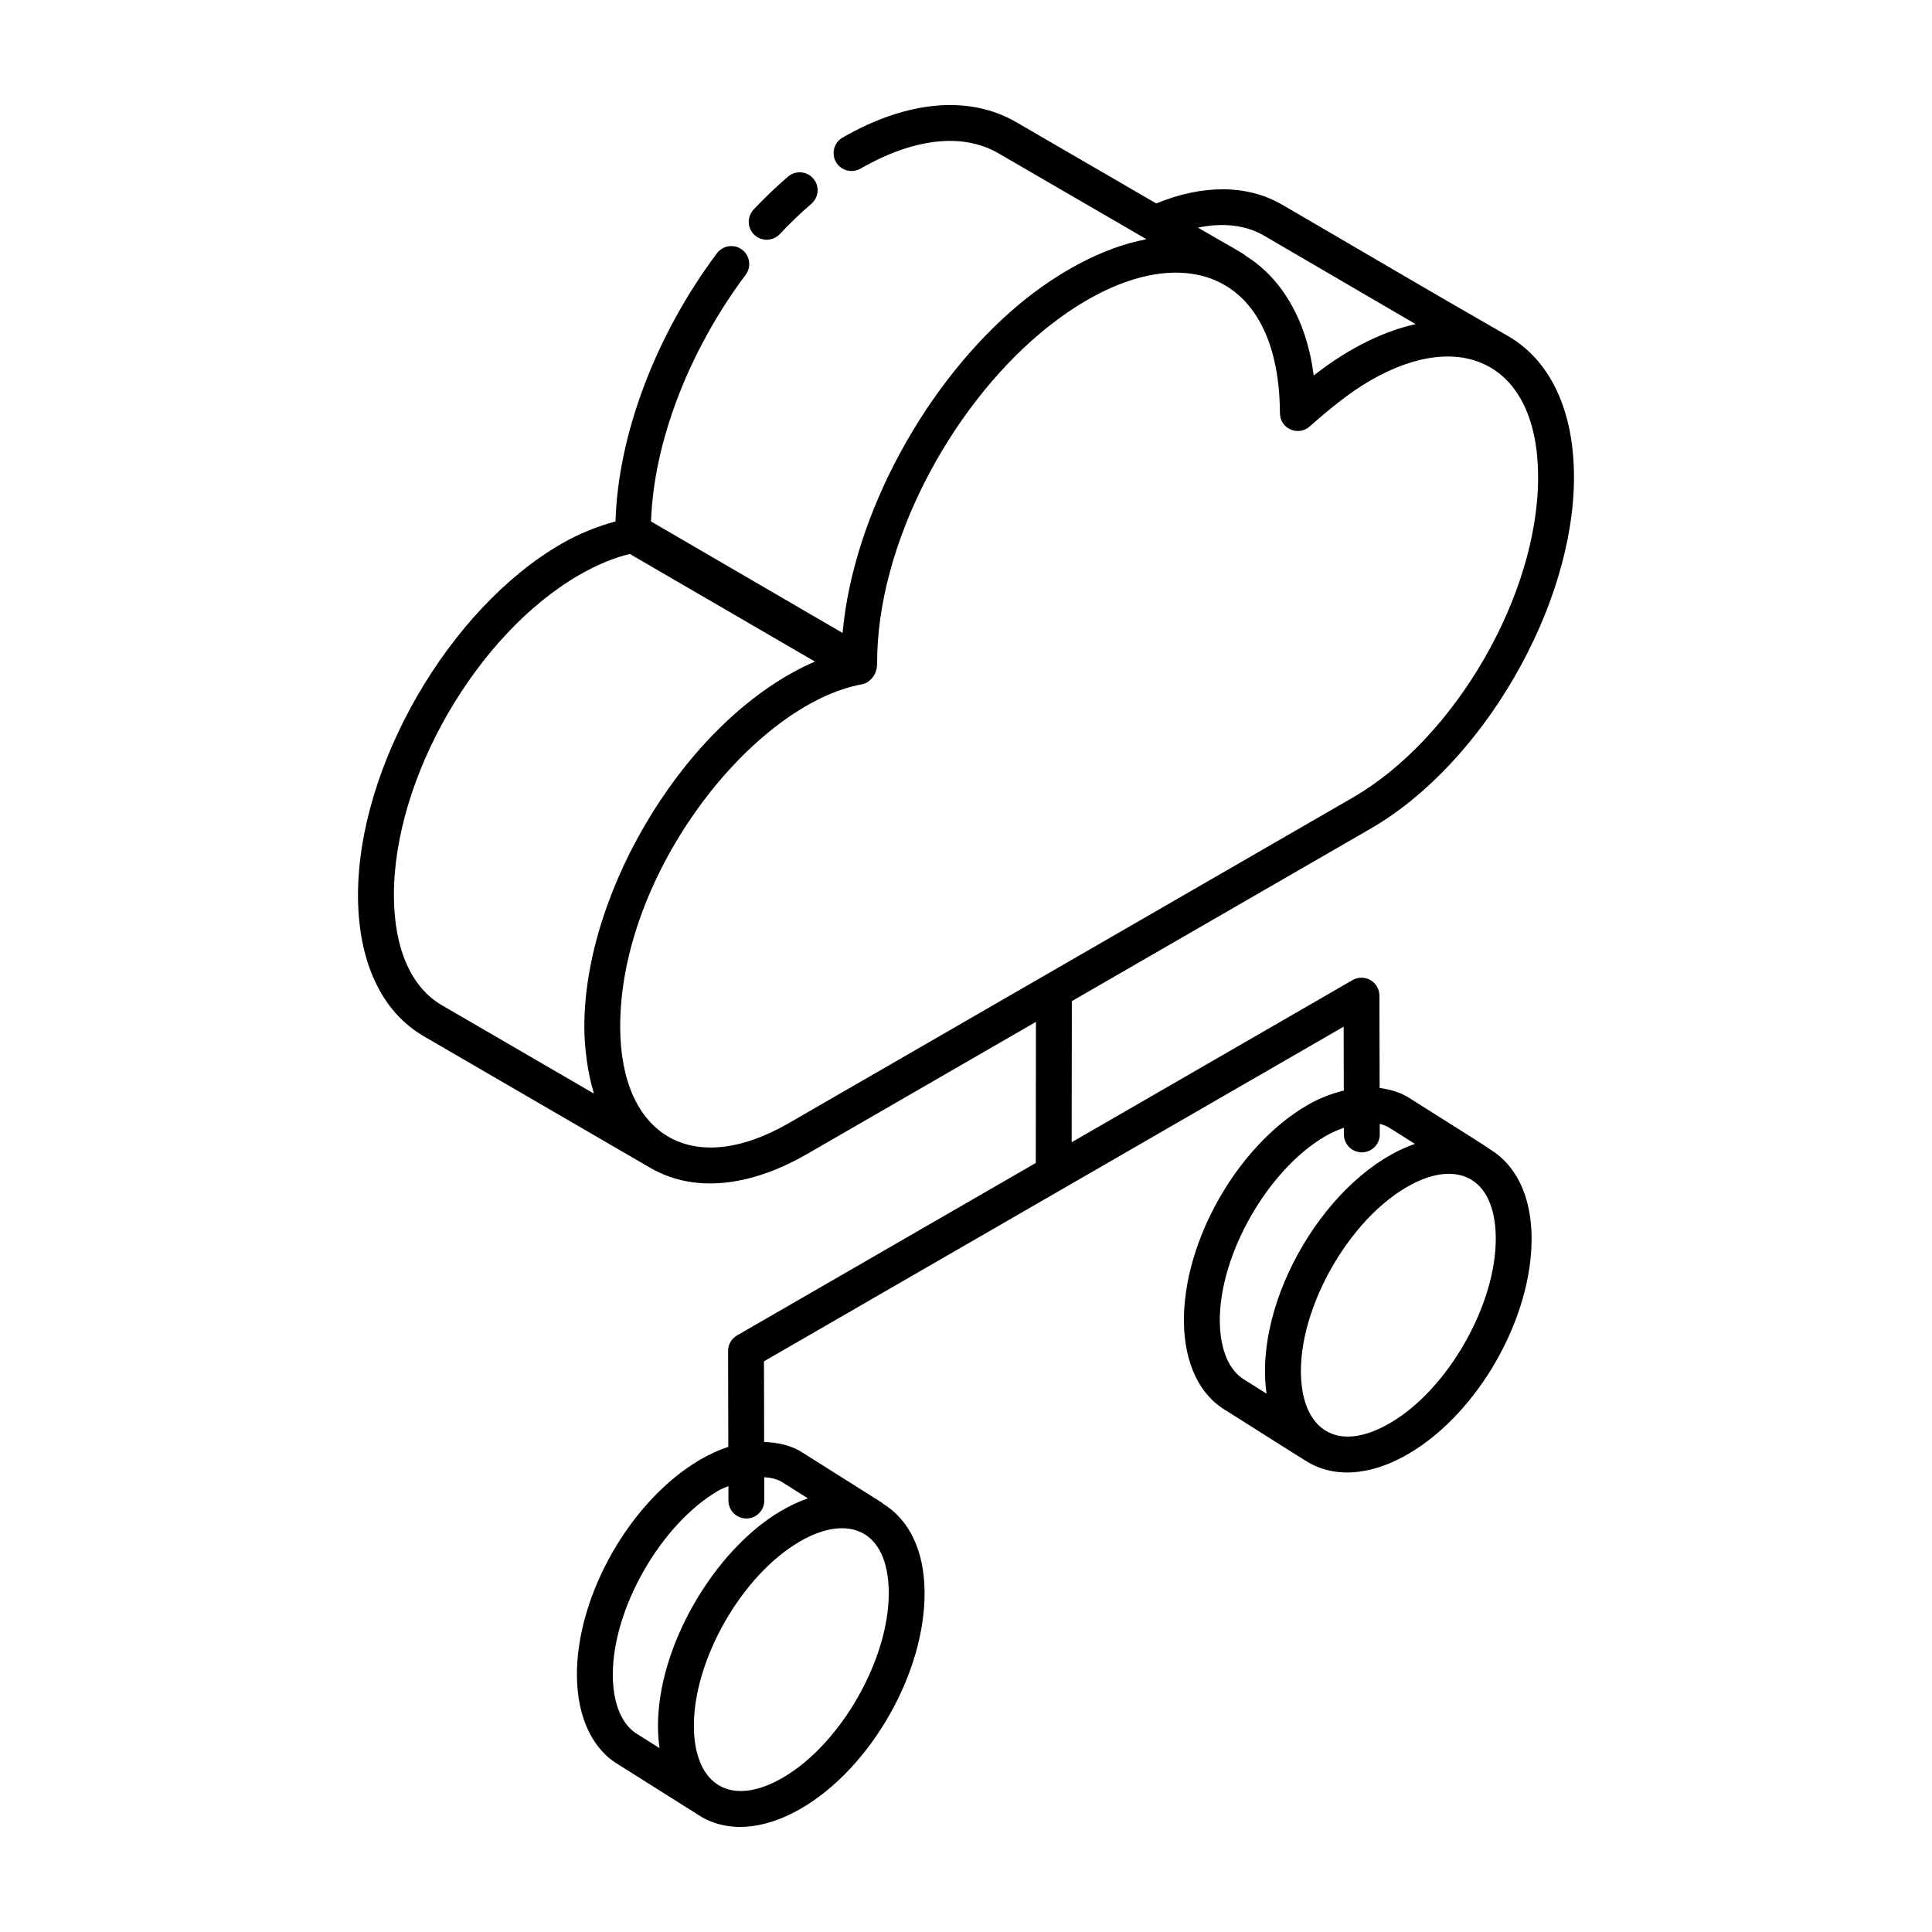 <?xml version="1.0" encoding="UTF-8"?>
<!-- Uploaded to: ICON Repo, www.iconrepo.com, Generator: ICON Repo Mixer Tools -->
<svg fill="#000000" width="800px" height="800px" version="1.1" viewBox="144 144 512 512" xmlns="http://www.w3.org/2000/svg">
 <g>
  <path d="m507.25 363.59c29.797-17.211 53.961-59.066 53.871-93.312-0.047-17.547-6.273-30.773-17.516-37.242-23.477-13.465-37.48-21.797-59.84-34.801-9.191-5.348-20.973-5.394-33.352-0.324l-36.969-21.461c-12.504-7.316-28.898-5.894-46.145 4-2.273 1.309-3.062 4.215-1.754 6.488 1.309 2.273 4.223 3.035 6.488 1.754 14.164-8.133 27.172-9.57 36.633-4.027l38.891 22.578c0.027 0.02 0.039 0.055 0.07 0.07l0.176 0.102c-11.828 2.168-24.023 9.172-33.547 17.086-24.699 20.512-44.094 55.617-46.965 87.23l-7.383-4.289-43.379-25.25c0.695-20.953 9.961-45.172 25.082-65.379 1.57-2.106 1.141-5.078-0.957-6.656-2.09-1.559-5.07-1.141-6.656 0.957-16.328 21.82-26.195 48.152-26.887 71.074-4.664 1.273-9.449 3.109-14.367 5.945-29.797 17.211-53.961 59.039-53.871 93.25 0.047 17.508 6.238 30.727 17.434 37.234l59.977 34.848c0.008 0.004 0.012 0 0.02 0.004 0.027 0.016 0.047 0.035 0.074 0.051 12.965 7.453 28.398 3.867 41.422-3.641l60.738-35.07-0.043 37.391-79.168 45.707c-1.477 0.844-2.375 2.422-2.375 4.121l0.059 25.402c-2.465 0.82-4.977 1.941-7.516 3.43-18.473 10.844-32.797 36.02-32.602 57.34 0.129 11.129 4.207 19.559 11.324 23.633 0.957 0.605 16.281 10.258 21.707 13.676 0.008 0.004 0.016 0.012 0.023 0.02 8.398 4.75 18.223 2.512 26.512-2.348 18.473-10.844 32.777-36.047 32.566-57.387-0.098-10.84-4.055-19.035-11.027-23.305-0.109-0.082-0.172-0.199-0.289-0.273l-21.641-13.645c-2.891-1.652-6.152-2.309-9.559-2.43l-0.047-21.379 153.62-88.68 0.039 16.93c-3.188 0.805-6.434 1.973-9.758 3.922-18.473 10.832-32.797 36.008-32.613 57.34 0.129 11.129 4.207 19.559 11.324 23.633 0.961 0.605 20.676 13.098 21.641 13.645 0.016 0.008 0.035 0.004 0.051 0.016 0.016 0.008 0.027 0.023 0.039 0.031 8.383 4.758 18.246 2.5 26.512-2.348 18.473-10.832 32.777-36.035 32.574-57.387-0.109-10.848-4.062-19.039-11.039-23.305-1.195-0.906-15.676-9.957-21.938-13.93-2.242-1.289-4.723-1.953-7.297-2.309l-0.055-24.473c0-1.699-0.91-3.269-2.375-4.113-1.484-0.836-3.285-0.844-4.754 0.008l-74.43 42.969 0.043-37.395zm-155.59 251.39c-14.008 8.25-23.625 2.031-23.773-13.32-0.168-17.621 12.605-40.074 27.906-49.043 12.867-7.574 23.574-3.316 23.738 13.273 0.172 17.648-12.59 40.129-27.871 49.09zm-0.48-78.266 6.914 4.363c-2.34 0.816-4.715 1.93-7.121 3.332-17.664 10.375-32.797 35.949-32.602 57.352 0.02 1.922 0.156 3.758 0.418 5.516l-5.664-3.574c-4.25-2.441-6.637-7.973-6.723-15.594-0.156-17.609 12.617-40.074 27.914-49.043 0.941-0.551 1.809-0.816 2.719-1.242l0.008 3.852c0.008 2.629 2.137 4.742 4.754 4.742h0.008c2.629-0.008 4.754-2.137 4.742-4.762l-0.016-6.18c1.715 0.098 3.301 0.465 4.648 1.238zm161.34-15.672c-12.797 7.519-21.293 2.828-23.293-8.121-3.254-18.035 10.582-44.375 27.422-54.242 12.949-7.625 23.586-3.137 23.746 13.273 0.168 17.648-12.598 40.133-27.875 49.09zm-0.484-78.273 6.926 4.371c-23.016 8.039-42.867 41.312-39.312 66.199l-5.664-3.574c-4.25-2.441-6.637-7.973-6.723-15.586-0.148-17.629 12.633-40.086 27.922-49.051 1.715-1.008 3.352-1.676 4.961-2.273l0.004 1.789c0.008 2.629 2.137 4.742 4.754 4.742h0.008c2.629-0.008 4.754-2.137 4.742-4.762l-0.008-2.797c0.855 0.223 1.656 0.523 2.391 0.941zm-33.047-236.32 40.18 23.453c-7.555 1.629-17.098 5.801-27.027 13.613-1.953-15.539-9.125-26.18-17.906-31.645-0.996-0.922-3.488-2.125-12.758-7.543 6.66-1.391 12.672-0.688 17.512 2.121zm-217.9 203.94c-8.152-4.734-12.66-15.047-12.699-29.027-0.094-31.184 21.945-69.309 49.117-84.996 4.668-2.691 9.168-4.555 13.406-5.559l49.059 28.516c-33.445 14.441-61.215 60.32-61.117 96.914 0.016 5.34 0.883 12.152 2.445 17.211 0.035 0.113 0.047 0.242 0.078 0.355zm91.969 31.246v0.008c-25.762 14.852-44.621 3.133-44.699-25.426-0.121-40.852 35.238-85.656 64.191-90.898 1.359-0.25 3.887-1.898 3.894-5.516 0-0.004 0.004-0.012 0.004-0.016v-0.004-0.004c-0.09-31.246 19.133-67.273 43.262-87.504 32.102-26.883 63.285-20.02 63.484 21.211 0 4.094 4.816 6.219 7.859 3.547 4.996-4.387 10.484-8.957 15.922-12.086 24.418-14.277 44.562-4.516 44.641 25.352 0.094 31.219-21.945 69.371-49.117 85.07z"/>
  <path d="m350.64 206.04c2.703-2.867 5.516-5.57 8.375-8.031 1.996-1.707 2.227-4.707 0.512-6.691-1.707-1.988-4.707-2.211-6.691-0.512-3.117 2.672-6.184 5.606-9.117 8.715-1.801 1.914-1.707 4.922 0.203 6.723 1.906 1.793 4.91 1.711 6.719-0.203z"/>
 </g>
</svg>
